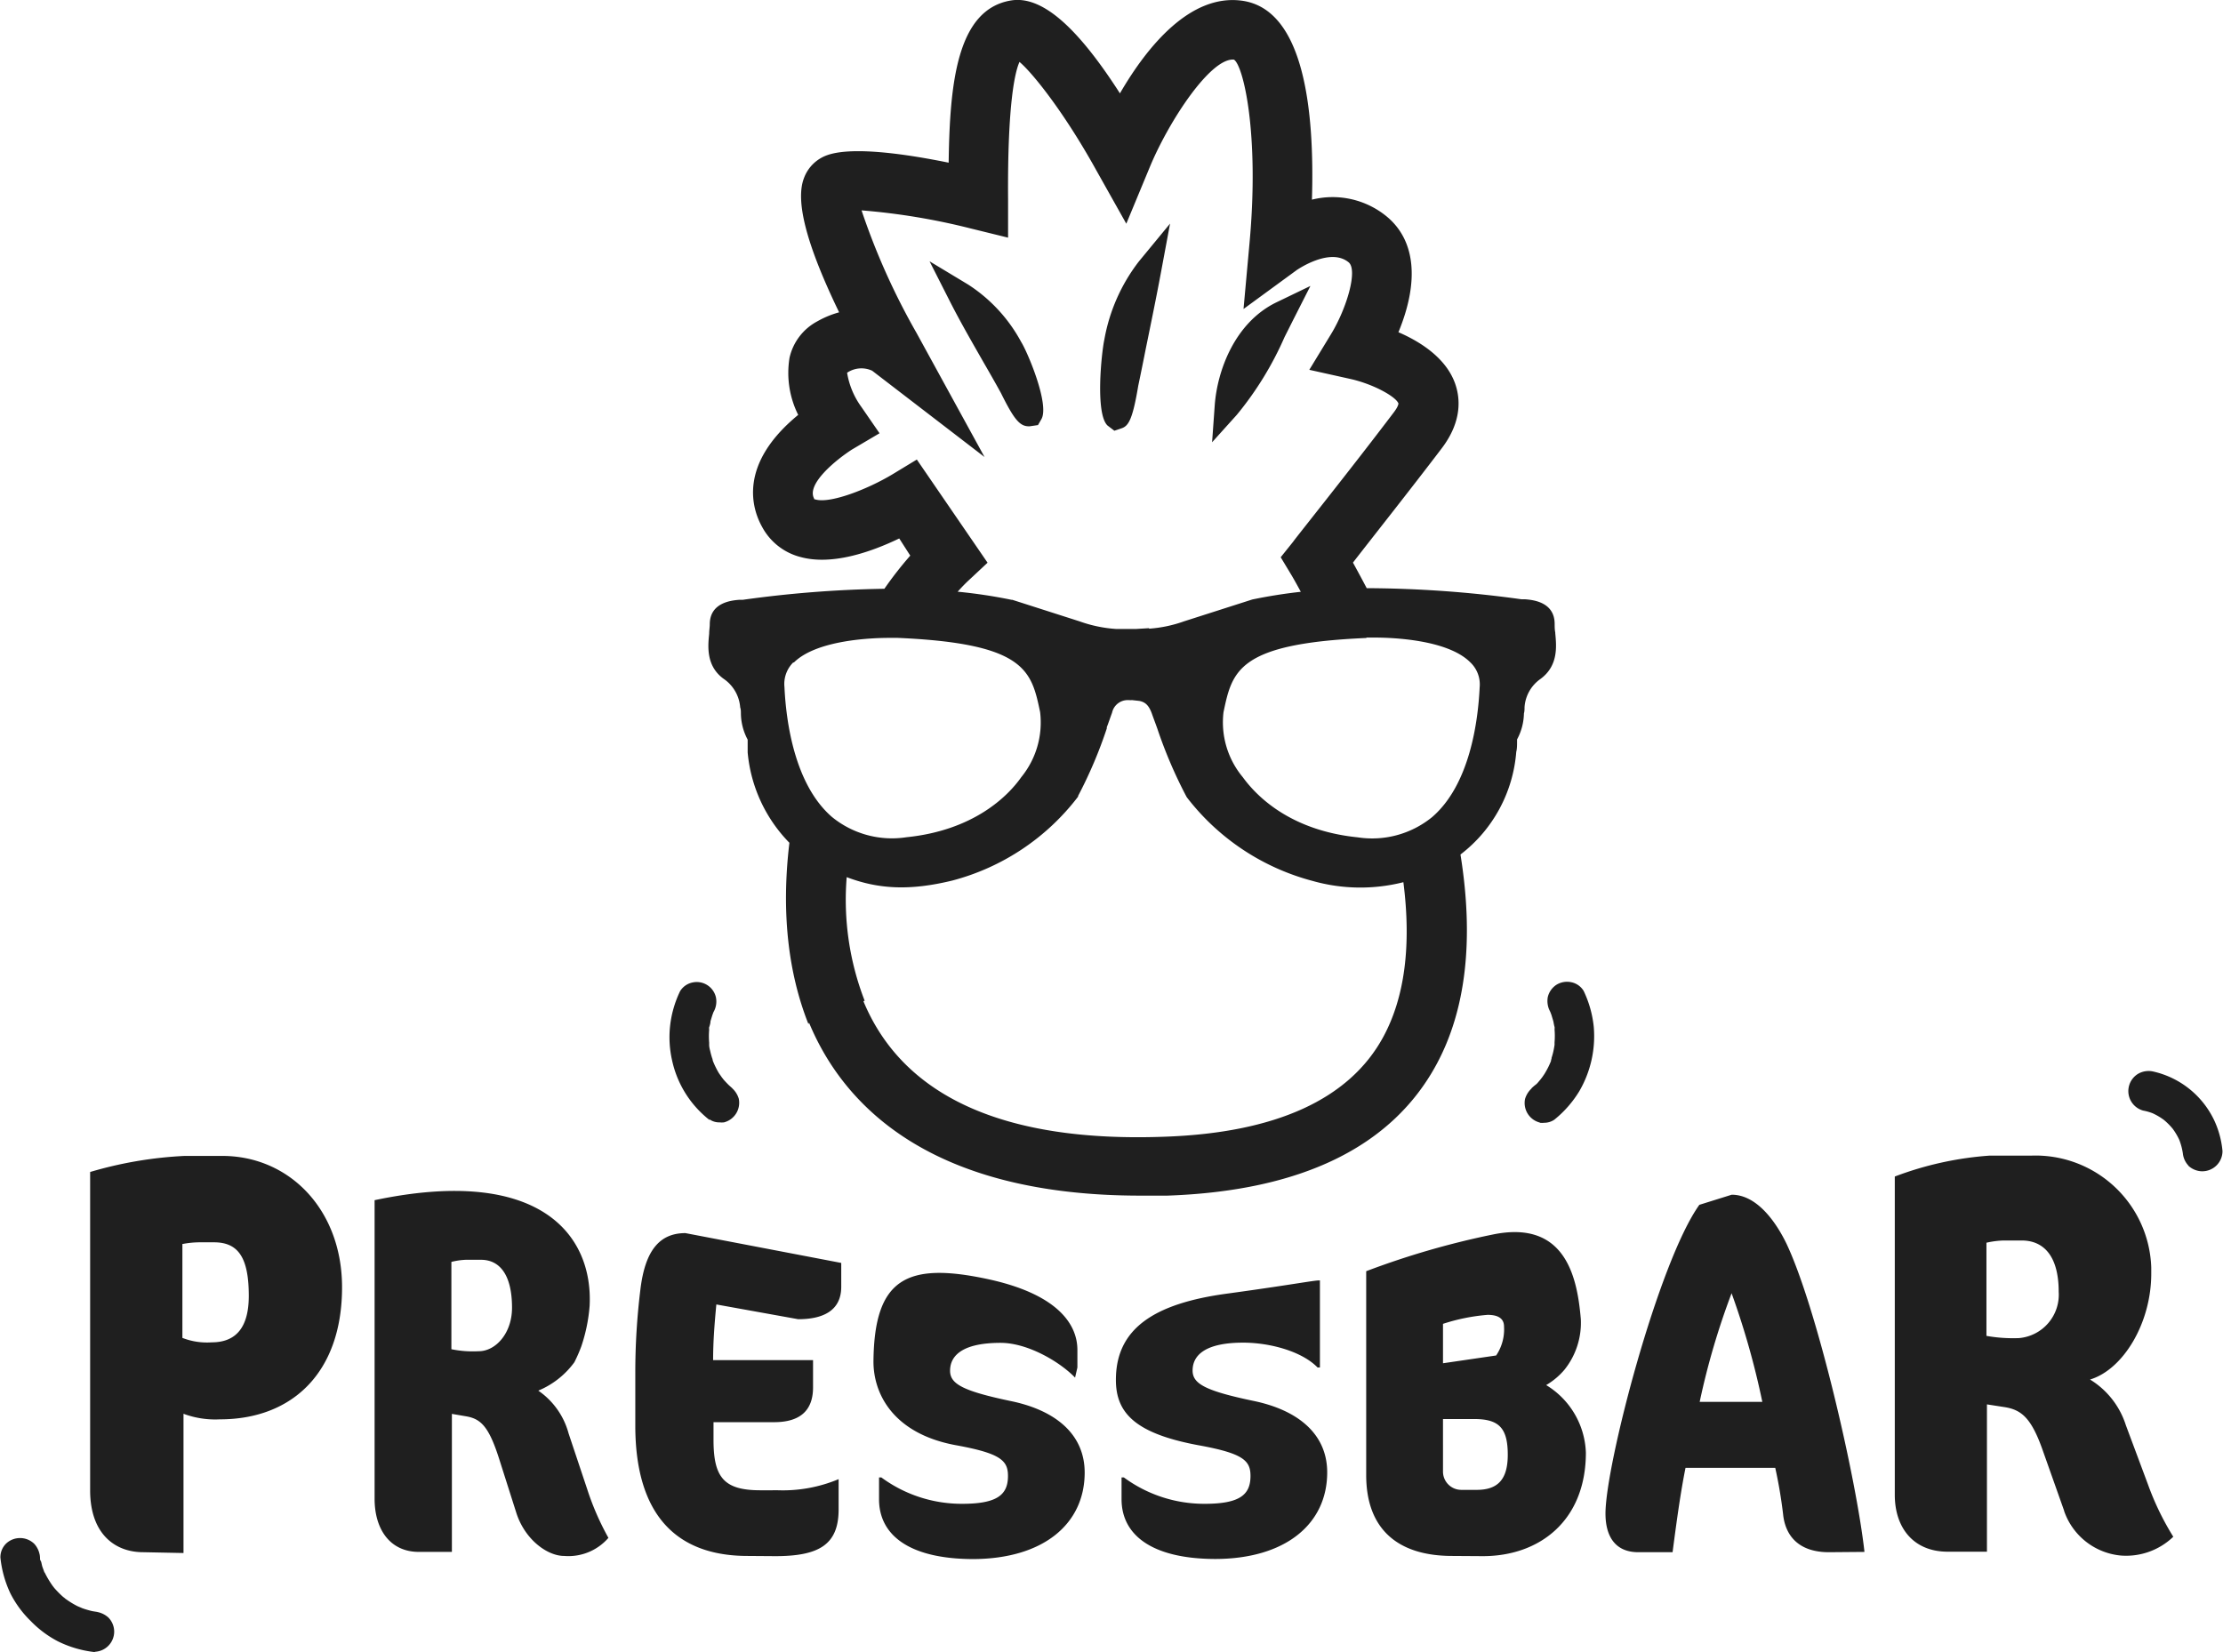 <svg id="Ebene_1" data-name="Ebene 1" xmlns="http://www.w3.org/2000/svg" viewBox="0 0 219.99 163.51"><defs><style>.cls-1{fill:#1f1f1f;}</style></defs><path id="Logo-Pressbar" class="cls-1" d="M9.34,163.51a10.89,10.89,0,0,1-3.62-1.07,10.51,10.51,0,0,1-2.67-2,10.36,10.36,0,0,1-2-2.71,10.87,10.87,0,0,1-1-3.58,1.89,1.89,0,0,1,.58-1.39A2,2,0,0,1,2,152.23a2,2,0,0,1,1.4.57,2.19,2.19,0,0,1,.57,1.39c-.08-.68,0-.15,0,0s0,.2.07.3.1.4.17.6.15.39.21.59a.25.25,0,0,1,0-.07v0c.05.09.09.19.14.28a9.57,9.57,0,0,0,.68,1.1l.15.19c.15.17.3.33.47.5s.32.31.5.46l0,0c-.08-.07-.1-.1.14.11h0l.07.06-.05-.05a8.29,8.29,0,0,0,1.14.7c.16.08.81.32.19.1.2.07.39.15.59.21s.43.13.65.18,1,.15.25.06a2.29,2.29,0,0,1,1.39.58,2,2,0,0,1,.58,1.39,2,2,0,0,1-1.85,2ZM111,148.39v-2.16h.23a13.4,13.4,0,0,0,8,2.61c3.48,0,4.53-.9,4.53-2.76,0-1.53-.73-2.24-5.22-3.05-6.17-1.16-8.1-3.17-8.1-6.45,0-5,3.64-7.57,11.13-8.56,7.31-1,9.26-1.46,9.06-1.23v8.56h-.23c-1.55-1.6-4.71-2.46-7.37-2.46-3.61,0-5,1.16-5,2.76,0,1.3,1.23,2,6,3,4.53.93,7.32,3.35,7.32,7.08,0,5.1-4.12,8.57-11.12,8.57C113.84,154.27,111,151.82,111,148.39Zm-24,0v-2.16h.23a13.4,13.4,0,0,0,8,2.61c3.48,0,4.53-.9,4.53-2.76,0-1.53-.73-2.24-5.21-3.05-6.18-1.16-8.15-5.12-8.1-8.39.1-8.08,3.3-9.72,11.12-8.08,7,1.46,9.06,4.44,9.06,7.05v1.74l-.23,1c-1.55-1.6-4.71-3.44-7.37-3.44-3.61,0-5,1.16-5,2.76,0,1.3,1.24,2,6,3,4.53.93,7.32,3.35,7.32,7.08,0,5.1-4.11,8.56-11.12,8.56C89.81,154.27,87,151.82,87,148.39ZM143.73,154c-5.5,0-8.52-2.75-8.52-8V125.82a81.3,81.3,0,0,1,12.62-3.65c7.18-1.43,8.28,4.39,8.62,8.4a7.43,7.43,0,0,1-1.62,5,7,7,0,0,1-1.81,1.52,8.15,8.15,0,0,1,3.93,6.68c0,6.73-4.57,10.25-10.2,10.25Zm-.92-8.33a1.81,1.81,0,0,0,1.83,1.79h1.51c2.15,0,3.07-1.1,3.07-3.48,0-2.7-.92-3.53-3.34-3.53h-3.07Zm0-14.64v3.9l5.26-.77a4.61,4.61,0,0,0,.78-2.86c0-.85-.65-1.16-1.63-1.16a19,19,0,0,0-4.41.89ZM74,154c-7,0-11.12-4-11.12-12.91v-5.17a66.8,66.8,0,0,1,.5-8.25c.46-3.9,1.9-5.62,4.46-5.62L83.26,125v2.36c0,2.42-1.88,3.21-4.26,3.21l-8.1-1.46c-.18,1.88-.32,3.68-.32,5.51h9.89v2.7c0,2.48-1.51,3.44-3.85,3.44h-6v1.74c0,3.7,1,5,4.63,5H77a14.27,14.27,0,0,0,6-1.1v3c0,3.47-1.92,4.62-6.27,4.62Zm130.28-4.47-2.07-5.84c-1.15-3.33-2.13-4.15-3.83-4.42l-1.74-.27v14.58h-3.88c-3.38,0-5.24-2.35-5.24-5.63v-31.5a32.91,32.91,0,0,1,9.39-2.07h4.15a11.46,11.46,0,0,1,11.84,11.07c0,.21,0,.41,0,.61,0,4.92-2.79,9.5-6.06,10.48a8.21,8.21,0,0,1,3.55,4.53l2.18,5.84a27.29,27.29,0,0,0,2.51,5.19,6.73,6.73,0,0,1-5.19,1.86,6.58,6.58,0,0,1-5.62-4.43ZM196.59,123v9.22a15.09,15.09,0,0,0,3.22.22,4.31,4.31,0,0,0,3.93-4.58c0-3.6-1.53-5.08-3.66-5.08h-1.8a8.79,8.79,0,0,0-1.69.22ZM51.13,149.81l-1.74-5.47c-1-3.12-1.78-3.89-3.2-4.15l-1.46-.25V153.6H41.47c-2.84,0-4.39-2.2-4.39-5.27V118.79c16.29-3.43,21.64,3.39,21.28,10.46a16.44,16.44,0,0,1-.82,4,14.8,14.8,0,0,1-.69,1.58,8.42,8.42,0,0,1-3.57,2.81,7.5,7.5,0,0,1,3,4.24l1.83,5.48a26.76,26.76,0,0,0,2.11,4.85A5.24,5.24,0,0,1,55.84,154C54.19,154,52,152.42,51.13,149.81ZM44.68,124.9v8.64a10.59,10.59,0,0,0,2.7.2c1.69,0,3.3-1.79,3.3-4.3,0-3.37-1.29-4.75-3.07-4.75H46.1A6.76,6.76,0,0,0,44.68,124.9ZM181,153.63c-2.93,0-4.3-1.57-4.53-3.73a46.52,46.52,0,0,0-.78-4.62h-8.88c-.5,2.5-.87,5.21-1.28,8.35h-3.39c-2.29,0-3.25-1.57-3.25-3.83,0-4.81,5.22-24.85,9.29-30.55l3.2-1c2.56,0,4.44,2.83,5.4,4.8,3,6.29,6.91,23.13,7.74,30.55Zm-12.82-14.88h6.23A78.61,78.61,0,0,0,171.37,128a73.29,73.29,0,0,0-3.16,10.76Zm-154,14.88c-2.84,0-5.25-1.86-5.25-6.12V116a39.53,39.53,0,0,1,9.35-1.59H22c6.67,0,11.86,5.35,11.86,13,0,8.42-4.92,13.07-12.08,13.07a9,9,0,0,1-3.61-.55v13.78Zm3.88-30.51v9.3a6.71,6.71,0,0,0,2.9.44c2.41,0,3.67-1.48,3.67-4.6,0-3.88-1.1-5.3-3.45-5.3H19.93a9.16,9.16,0,0,0-1.81.16Zm61.95-21.77C78,96.28,77.31,90.24,78.13,83.42A14.65,14.65,0,0,1,74,74.48C74,74.1,74,73.73,74,73.35v-.14a5.62,5.62,0,0,1-.67-2.57c0-.21,0-.42-.07-.62a3.77,3.77,0,0,0-1.54-2.76C69.87,66,70.06,64,70.19,62.74c0-.35.06-.66.06-.94,0-2.19,2.21-2.37,2.93-2.43a3.27,3.27,0,0,0,.35,0,113.65,113.65,0,0,1,14-1.09A36.39,36.39,0,0,1,90.09,55L89,53.3c-2.87,1.38-6.69,2.68-9.76,1.84a6,6,0,0,1-3.82-3C74.45,50.4,73,46,79,41.07a9.31,9.31,0,0,1-.86-5.64,5.43,5.43,0,0,1,2.74-3.61,9.38,9.38,0,0,1,2.17-.9c-3.22-6.66-4.36-11-3.48-13.28a3.8,3.8,0,0,1,2.32-2.28c2-.7,6.1-.45,12,.75C94,8.32,94.68.91,100.1.05c3-.46,6.47,2.55,10.74,9.2,2.78-4.79,7-9.81,12-9.18,6.24.77,7.27,10.89,7,19.7a8.43,8.43,0,0,1,7.38,1.65c2.86,2.35,3.27,6.4,1.18,11.47,2.18.94,4.66,2.53,5.58,5,.54,1.46.76,3.77-1.28,6.47-3.12,4.11-7,9-8.8,11.33.35.64.82,1.5,1.36,2.53a113.92,113.92,0,0,1,15.32,1.1l.35,0c.73.06,2.92.24,2.93,2.43,0,.26,0,.56.06.86v.07c.12,1.28.32,3.22-1.47,4.53A3.71,3.71,0,0,0,150.88,70c0,.2,0,.41-.06.62a5.63,5.63,0,0,1-.68,2.57v.23c0,.34,0,.7-.08,1a14.17,14.17,0,0,1-5.52,10.16c1.35,8.4.55,15.4-2.4,20.82-4.42,8.13-13.38,12.48-26.62,12.94-.91,0-1.81,0-2.66,0-21.23,0-29.54-9.3-32.78-17.1Zm5.44-2.26c3.94,9.49,14,14,29.79,13.42,11-.38,18.3-3.7,21.65-9.86,2.13-3.91,2.8-9.06,2-15.33a17.36,17.36,0,0,1-9-.13,23.13,23.13,0,0,1-12.42-8.26l-.05-.08a45.42,45.42,0,0,1-2.88-6.73c-.18-.51-.37-1-.56-1.54-.32-.85-.7-1.09-1.21-1.2l-.72-.08H112a.91.91,0,0,1-.23,0h-.07a1.58,1.58,0,0,0-1.64,1.25c-.18.48-.35,1-.52,1.43l0,.12a44.07,44.07,0,0,1-2.84,6.68l0,.07a23,23,0,0,1-12.46,8.31c-4.12,1-7.23.88-10.44-.34a27.63,27.63,0,0,0,1.78,12.24Zm49.76-35.94c-12.69.55-13.26,3.25-14.12,7.34A8.48,8.48,0,0,0,123,76.93c1.41,1.94,4.76,5.28,11.37,5.95a9.39,9.39,0,0,0,7.36-2c3.72-3.2,4.55-9.44,4.71-12.87a3,3,0,0,0-.94-2.46c-2.26-2.26-7.8-2.44-9.44-2.44-.46,0-.76,0-.8,0Zm-56.7,2.42A3,3,0,0,0,77.64,68c.16,3.43,1,9.67,4.71,12.87a9.38,9.38,0,0,0,7.36,2c6.6-.67,10-4,11.37-5.95a8.56,8.56,0,0,0,1.86-6.44c-.86-4.09-1.43-6.79-14.1-7.34,0,0-.34,0-.82,0-1.65,0-7.18.18-9.45,2.44ZM97.74,55.7l-1.85,1.73c-.36.33-.73.72-1.11,1.14a50.58,50.58,0,0,1,5.32.8l.08,0,6.68,2.14a13.26,13.26,0,0,0,3.63.75l1.2,0h.7l1.33-.08v.05a12.94,12.94,0,0,0,3.47-.73l6.75-2.16c1.55-.32,3.15-.58,4.8-.76-.46-.85-.78-1.41-.93-1.66l-1.06-1.76L128,53.6c0-.06,5.67-7.13,9.95-12.79.47-.62.45-.87.45-.87-.25-.68-2.52-1.94-4.82-2.44l-4-.89,2.15-3.53c1.56-2.56,2.67-6.35,1.74-7.11-1.85-1.52-5.12.76-5.15.78l-5.25,3.84.59-6.49c1-10.86-.61-17.62-1.54-18.19-2.32-.2-6.45,6.12-8.31,10.6l-2.34,5.64-3-5.34c-3.17-5.72-6.3-9.61-7.57-10.67-.4.88-1.2,3.85-1.13,13.62l0,3.77-3.66-.9a65.23,65.23,0,0,0-10.84-1.8A67.94,67.94,0,0,0,90.7,32.94l6.74,12.3L86.32,36.7a2.53,2.53,0,0,0-2.48.2,7.9,7.9,0,0,0,1.41,3.38l1.8,2.61L84.32,44.5c-1.55,1-4.52,3.4-3.75,4.84,0,.06,0,.08.17.11,1.44.4,5.1-1,7.61-2.51l2.39-1.45Zm118.85,59.68a2.06,2.06,0,0,1-.56-1.21,6.34,6.34,0,0,0-.36-1.36,6.53,6.53,0,0,0-.64-1.08,6.38,6.38,0,0,0-.9-.9,6.23,6.23,0,0,0-1.09-.64,5.16,5.16,0,0,0-.95-.27,2,2,0,0,1-.47-3.65,2.09,2.09,0,0,1,1.53-.2,8.83,8.83,0,0,1,6,4.86,9.13,9.13,0,0,1,.8,3,2,2,0,0,1-2,2h-.06a2.05,2.05,0,0,1-1.35-.58Zm-64.19-4.27a2,2,0,0,1-1.47-2.34,2.33,2.33,0,0,1,.87-1.22c-.56.46,0-.06.17-.18s.31-.32.46-.49l.38-.49c-.4.51,0,0,.1-.19a7.75,7.75,0,0,0,.59-1.19v0a.14.14,0,0,0,0-.06h0c.09-.3.08-.26.05-.16a.19.19,0,0,0,0-.07c.07-.21.13-.43.18-.65s.09-.44.12-.66l0-.24a7.82,7.82,0,0,0,0-1.28,1.71,1.71,0,0,0,0-.31v0l0,.07c-.06-.2-.08-.4-.13-.6l-.18-.6-.11-.29c-.05-.14-.27-.62,0,0a2.21,2.21,0,0,1-.25-1.47,2,2,0,0,1,.86-1.22,2,2,0,0,1,1.47-.25,1.86,1.86,0,0,1,1.22.86,10.77,10.77,0,0,1,1,3.56,10.81,10.81,0,0,1-1.44,6.38,10.86,10.86,0,0,1-2.47,2.81,1.79,1.79,0,0,1-1,.3,2,2,0,0,1-.42,0Zm-82.18-.26A10.23,10.23,0,0,1,66.53,105a10.36,10.36,0,0,1-.22-3.33,10.58,10.58,0,0,1,1-3.56,1.88,1.88,0,0,1,1.21-.86,1.95,1.95,0,0,1,2.34,1.47,2.09,2.09,0,0,1-.25,1.47c.28-.61.06-.14,0,0l-.11.3-.18.59c0,.2-.07.41-.13.61a.24.24,0,0,0,0-.08v0a1.55,1.55,0,0,0,0,.31,7.81,7.81,0,0,0,0,1.28l0,.23c0,.23.07.45.12.67s.11.43.18.65a.14.14,0,0,0,0,.06c0-.1,0-.13.06.17h0a.19.19,0,0,1,0,.07s0,0,0-.06a8.72,8.72,0,0,0,.58,1.19c.09.15.51.7.11.19l.38.49c.13.15.3.33.46.49s.73.64.17.19a2.27,2.27,0,0,1,.87,1.21,2,2,0,0,1-1.47,2.34,2.15,2.15,0,0,1-.43,0,1.67,1.67,0,0,1-1-.3Zm50-70.72c.25-3.46,2-8.21,6.11-10.2l3.36-1.62L128,31.64l-.87,1.73a32.65,32.65,0,0,1-4.72,7.69l-2.45,2.72Zm-10.6,2C108.39,41,109,35,109.3,33.6a17.72,17.72,0,0,1,3.41-7.71l3.09-3.75-.89,4.78c-.47,2.52-1,5.1-1.51,7.59q-.37,1.88-.75,3.69c-.58,3.48-1,4-1.71,4.22l-.65.22Zm-7.8.07c-.9,0-1.47-.7-2.76-3.3-.55-1-1.12-2-1.7-3-1.14-2-2.3-4-3.36-6.09l-2-3.94,3.8,2.29a15.51,15.51,0,0,1,5.27,5.7c.63,1,2.82,6.18,2,7.63l-.34.59-.82.12Z" transform="translate(-0.01 -0.01)"/></svg>